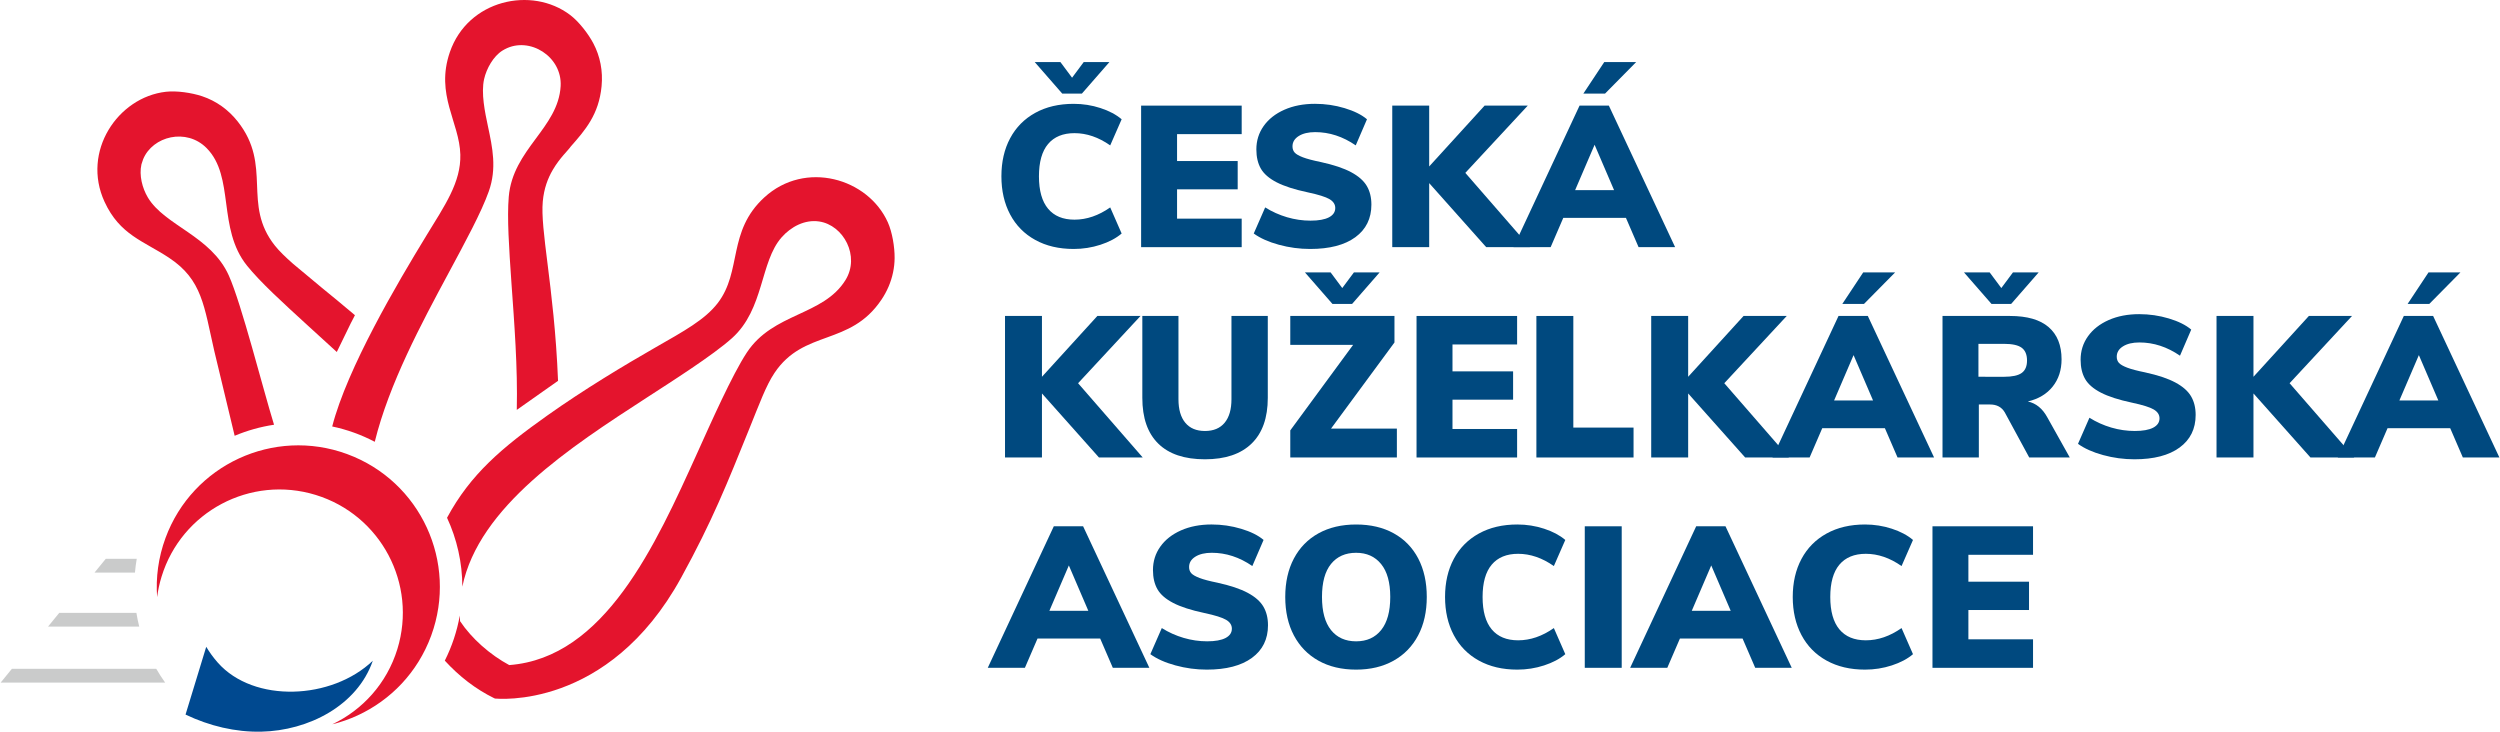 <?xml version="1.0" encoding="utf-8"?>
<!-- Generator: Adobe Illustrator 16.0.0, SVG Export Plug-In . SVG Version: 6.00 Build 0)  -->
<!DOCTYPE svg PUBLIC "-//W3C//DTD SVG 1.1//EN" "http://www.w3.org/Graphics/SVG/1.1/DTD/svg11.dtd">
<svg version="1.1" id="Layer_1" xmlns="http://www.w3.org/2000/svg" xmlns:xlink="http://www.w3.org/1999/xlink" x="0px" y="0px"
	 width="205px" height="60px" viewBox="0 0 205 60" enable-background="new 0 0 205 60" xml:space="preserve">
<g>
	<path fill-rule="evenodd" clip-rule="evenodd" fill="#00497F" d="M88.041,20.415c-1.208,0-2.258-0.247-3.152-0.741
		c-0.895-0.493-1.581-1.19-2.058-2.09c-0.478-0.9-0.716-1.942-0.716-3.128s0.238-2.226,0.716-3.119
		c0.477-0.895,1.163-1.589,2.058-2.083c0.894-0.494,1.945-0.74,3.152-0.74c0.757,0,1.49,0.115,2.197,0.346
		c0.708,0.23,1.287,0.537,1.737,0.921l-0.938,2.141c-0.955-0.67-1.931-1.004-2.93-1.004c-0.943,0-1.665,0.296-2.165,0.889
		c-0.499,0.593-0.749,1.476-0.749,2.65c0,1.174,0.25,2.061,0.749,2.658c0.5,0.599,1.221,0.897,2.165,0.897
		c0.999,0,1.976-0.335,2.93-1.004l0.938,2.14c-0.45,0.384-1.029,0.691-1.737,0.922C89.531,20.3,88.798,20.415,88.041,20.415
		L88.041,20.415z M90.971,5.09l-2.255,2.584h-1.613L84.848,5.09h2.107l0.955,1.283l0.955-1.283H90.971z"/>
	<polygon fill-rule="evenodd" clip-rule="evenodd" fill="#00497F" points="93.572,8.661 101.818,8.661 101.818,10.999 
		96.519,10.999 96.519,13.205 101.49,13.205 101.49,15.525 96.519,15.525 96.519,17.929 101.818,17.929 101.818,20.267 
		93.572,20.267 	"/>
	<path fill-rule="evenodd" clip-rule="evenodd" fill="#00497F" d="M107.433,20.415c-0.867,0-1.724-0.115-2.568-0.346
		s-1.531-0.538-2.058-0.922l0.938-2.14c0.56,0.351,1.158,0.619,1.794,0.807c0.637,0.187,1.279,0.279,1.926,0.279
		c0.659,0,1.161-0.091,1.507-0.271c0.346-0.182,0.519-0.437,0.519-0.766c0-0.296-0.156-0.538-0.47-0.725
		c-0.313-0.187-0.908-0.373-1.786-0.56c-1.086-0.23-1.937-0.505-2.551-0.822c-0.615-0.318-1.046-0.692-1.293-1.12
		c-0.246-0.428-0.37-0.954-0.37-1.58c0-0.713,0.2-1.353,0.601-1.918c0.401-0.565,0.966-1.01,1.696-1.333
		c0.729-0.323,1.566-0.485,2.51-0.485c0.834,0,1.644,0.117,2.429,0.354c0.784,0.236,1.396,0.541,1.835,0.913l-0.922,2.141
		c-1.054-0.725-2.162-1.087-3.325-1.087c-0.56,0-1.01,0.107-1.35,0.321s-0.511,0.496-0.511,0.848c0,0.209,0.061,0.379,0.182,0.511
		c0.12,0.132,0.346,0.261,0.675,0.387s0.817,0.255,1.465,0.387c1.054,0.23,1.882,0.508,2.485,0.831
		c0.604,0.324,1.032,0.7,1.284,1.128c0.253,0.428,0.379,0.938,0.379,1.531c0,1.141-0.439,2.032-1.317,2.675
		C110.258,20.094,109.023,20.415,107.433,20.415z"/>
	<polygon fill-rule="evenodd" clip-rule="evenodd" fill="#00497F" points="121.869,20.267 117.193,15.016 117.193,20.267 
		114.165,20.267 114.165,8.661 117.193,8.661 117.193,13.649 121.737,8.661 125.276,8.661 120.157,14.176 125.457,20.267 	"/>
	<path fill-rule="evenodd" clip-rule="evenodd" fill="#00497F" d="M133.326,17.863h-5.136l-1.037,2.403h-3.046l5.416-11.605h2.403
		l5.433,11.605h-2.996L133.326,17.863L133.326,17.863z M132.354,15.592l-1.597-3.721l-1.597,3.721H132.354L132.354,15.592z
		 M129.836,7.674l1.712-2.584h2.617l-2.551,2.584H129.836z"/>
	<polygon fill-rule="evenodd" clip-rule="evenodd" fill="#00497F" points="90.115,37.514 85.44,32.263 85.44,37.514 82.411,37.514 
		82.411,25.909 85.44,25.909 85.44,30.896 89.983,25.909 93.522,25.909 88.403,31.424 93.704,37.514 	"/>
	<path fill-rule="evenodd" clip-rule="evenodd" fill="#00497F" d="M98.807,37.662c-1.679,0-2.955-0.428-3.827-1.284
		c-0.873-0.855-1.309-2.106-1.309-3.753v-6.716h2.963v6.831c0,0.834,0.187,1.477,0.56,1.926c0.373,0.45,0.911,0.675,1.613,0.675
		s1.24-0.225,1.613-0.675c0.373-0.449,0.56-1.092,0.56-1.926v-6.831h2.979v6.716c0,1.635-0.441,2.884-1.325,3.745
		S100.475,37.662,98.807,37.662z"/>
	<path fill-rule="evenodd" clip-rule="evenodd" fill="#00497F" d="M114.544,35.144v2.37h-8.741v-2.222l5.152-7.013h-5.152v-2.37
		h8.543v2.173l-5.201,7.062H114.544L114.544,35.144z M113.128,22.337l-2.255,2.584h-1.613l-2.255-2.584h2.106l0.955,1.283
		l0.955-1.283H113.128z"/>
	<polygon fill-rule="evenodd" clip-rule="evenodd" fill="#00497F" points="116.156,25.909 124.403,25.909 124.403,28.246 
		119.104,28.246 119.104,30.452 124.074,30.452 124.074,32.773 119.104,32.773 119.104,35.177 124.403,35.177 124.403,37.514 
		116.156,37.514 	"/>
	<polygon fill-rule="evenodd" clip-rule="evenodd" fill="#00497F" points="125.984,25.909 129.013,25.909 129.013,35.062 
		133.951,35.062 133.951,37.514 125.984,37.514 	"/>
	<polygon fill-rule="evenodd" clip-rule="evenodd" fill="#00497F" points="143.104,37.514 138.429,32.263 138.429,37.514 
		135.399,37.514 135.399,25.909 138.429,25.909 138.429,30.896 142.972,25.909 146.512,25.909 141.392,31.424 146.692,37.514 	"/>
	<path fill-rule="evenodd" clip-rule="evenodd" fill="#00497F" d="M154.561,35.111h-5.136l-1.037,2.402h-3.045l5.415-11.604h2.403
		l5.433,11.604h-2.996L154.561,35.111L154.561,35.111z M153.59,32.839l-1.597-3.72l-1.597,3.72H153.59L153.59,32.839z
		 M151.071,24.921l1.712-2.584h2.617l-2.552,2.584H151.071z"/>
	<path fill-rule="evenodd" clip-rule="evenodd" fill="#00497F" d="M169.722,37.514h-3.325l-2.008-3.703
		c-0.253-0.429-0.653-0.643-1.202-0.643h-0.922v4.346h-2.979V25.909h5.531c1.404,0,2.461,0.304,3.169,0.913s1.062,1.49,1.062,2.643
		c0,0.878-0.241,1.621-0.725,2.23c-0.482,0.608-1.163,1.018-2.041,1.226c0.669,0.144,1.202,0.576,1.597,1.301L169.722,37.514
		L169.722,37.514z M164.339,30.896c0.669,0,1.149-0.104,1.44-0.313c0.291-0.209,0.437-0.549,0.437-1.021
		c0-0.483-0.146-0.831-0.437-1.046c-0.291-0.214-0.771-0.32-1.44-0.32h-2.107v2.699H164.339L164.339,30.896z M167.17,22.337
		l-2.255,2.584h-1.613l-2.255-2.584h2.106l0.955,1.283l0.955-1.283H167.17z"/>
	<path fill-rule="evenodd" clip-rule="evenodd" fill="#00497F" d="M175.022,37.662c-0.867,0-1.724-0.115-2.568-0.346
		s-1.53-0.538-2.058-0.922l0.938-2.14c0.56,0.352,1.157,0.62,1.794,0.807s1.278,0.279,1.927,0.279c0.658,0,1.16-0.09,1.506-0.271
		c0.346-0.181,0.519-0.437,0.519-0.766c0-0.296-0.157-0.537-0.47-0.724s-0.907-0.373-1.786-0.56
		c-1.086-0.23-1.937-0.505-2.551-0.823c-0.615-0.318-1.045-0.691-1.293-1.119c-0.246-0.429-0.37-0.955-0.37-1.581
		c0-0.713,0.2-1.353,0.602-1.917c0.4-0.565,0.966-1.01,1.695-1.334c0.729-0.323,1.566-0.485,2.51-0.485
		c0.834,0,1.644,0.118,2.429,0.354c0.784,0.235,1.396,0.54,1.835,0.913l-0.922,2.14c-1.054-0.724-2.162-1.086-3.325-1.086
		c-0.56,0-1.01,0.106-1.35,0.321c-0.34,0.213-0.511,0.496-0.511,0.848c0,0.208,0.061,0.378,0.182,0.51
		c0.12,0.132,0.346,0.261,0.675,0.387s0.817,0.256,1.465,0.387c1.054,0.23,1.882,0.508,2.485,0.831
		c0.604,0.324,1.032,0.7,1.284,1.128c0.253,0.428,0.379,0.938,0.379,1.531c0,1.142-0.439,2.033-1.317,2.675
		S176.613,37.662,175.022,37.662z"/>
	<polygon fill-rule="evenodd" clip-rule="evenodd" fill="#00497F" points="189.459,37.514 184.784,32.263 184.784,37.514 
		181.755,37.514 181.755,25.909 184.784,25.909 184.784,30.896 189.327,25.909 192.866,25.909 187.747,31.424 193.047,37.514 	"/>
	<path fill-rule="evenodd" clip-rule="evenodd" fill="#00497F" d="M200.916,35.111h-5.137l-1.037,2.402h-3.045l5.416-11.604h2.403
		l5.433,11.604h-2.996L200.916,35.111L200.916,35.111z M199.944,32.839l-1.597-3.72l-1.597,3.72H199.944L199.944,32.839z
		 M197.426,24.921l1.712-2.584h2.617l-2.551,2.584H197.426z"/>
	<path fill-rule="evenodd" clip-rule="evenodd" fill="#00497F" d="M90.214,52.358h-5.136l-1.037,2.403h-3.045l5.416-11.605h2.403
		l5.432,11.605h-2.996L90.214,52.358L90.214,52.358z M89.243,50.087l-1.597-3.721l-1.597,3.721H89.243z"/>
	<path fill-rule="evenodd" clip-rule="evenodd" fill="#00497F" d="M98.955,54.909c-0.867,0-1.723-0.115-2.568-0.346
		c-0.845-0.23-1.531-0.537-2.058-0.921l0.938-2.141c0.56,0.352,1.158,0.62,1.794,0.807c0.637,0.187,1.278,0.28,1.926,0.28
		c0.659,0,1.161-0.091,1.507-0.271c0.346-0.182,0.519-0.437,0.519-0.766c0-0.297-0.156-0.538-0.47-0.725
		c-0.313-0.187-0.908-0.373-1.786-0.56c-1.086-0.23-1.937-0.505-2.551-0.823c-0.614-0.318-1.045-0.691-1.292-1.119
		c-0.247-0.428-0.371-0.955-0.371-1.58c0-0.714,0.2-1.354,0.601-1.918c0.4-0.565,0.966-1.01,1.695-1.334
		c0.73-0.323,1.567-0.485,2.51-0.485c0.834,0,1.644,0.118,2.428,0.354c0.785,0.235,1.397,0.54,1.836,0.913l-0.922,2.141
		c-1.054-0.725-2.162-1.087-3.325-1.087c-0.56,0-1.01,0.107-1.35,0.321c-0.341,0.214-0.511,0.496-0.511,0.848
		c0,0.208,0.061,0.378,0.182,0.51c0.12,0.132,0.346,0.261,0.675,0.387c0.329,0.127,0.817,0.256,1.465,0.387
		c1.054,0.231,1.882,0.508,2.485,0.832c0.604,0.323,1.032,0.699,1.284,1.128c0.253,0.428,0.379,0.938,0.379,1.53
		c0,1.142-0.439,2.033-1.317,2.675C101.78,54.589,100.546,54.909,98.955,54.909z"/>
	<path fill-rule="evenodd" clip-rule="evenodd" fill="#00497F" d="M111.202,54.909c-1.186,0-2.214-0.244-3.087-0.732
		c-0.872-0.488-1.544-1.18-2.017-2.074c-0.472-0.894-0.708-1.944-0.708-3.151c0-1.208,0.236-2.259,0.708-3.153
		c0.473-0.894,1.145-1.583,2.017-2.065c0.873-0.483,1.901-0.725,3.087-0.725c1.185,0,2.214,0.241,3.087,0.725
		c0.872,0.482,1.541,1.172,2.008,2.065c0.466,0.895,0.699,1.945,0.699,3.153c0,1.207-0.236,2.258-0.708,3.151
		c-0.472,0.895-1.144,1.586-2.016,2.074C113.399,54.665,112.376,54.909,111.202,54.909L111.202,54.909z M111.202,52.589
		c0.878,0,1.563-0.311,2.058-0.931s0.741-1.522,0.741-2.707c0-1.186-0.25-2.086-0.75-2.7c-0.499-0.614-1.182-0.922-2.049-0.922
		c-0.878,0-1.564,0.305-2.058,0.914c-0.494,0.608-0.741,1.512-0.741,2.708c0,1.195,0.247,2.102,0.741,2.716
		C109.638,52.281,110.324,52.589,111.202,52.589z"/>
	<path fill-rule="evenodd" clip-rule="evenodd" fill="#00497F" d="M124.42,54.909c-1.207,0-2.258-0.246-3.152-0.74
		c-0.894-0.494-1.58-1.19-2.058-2.091c-0.477-0.899-0.716-1.942-0.716-3.127c0-1.186,0.239-2.226,0.716-3.12
		c0.478-0.895,1.164-1.588,2.058-2.082c0.895-0.494,1.945-0.741,3.152-0.741c0.758,0,1.49,0.115,2.198,0.346
		s1.286,0.538,1.736,0.922l-0.938,2.141c-0.954-0.67-1.932-1.005-2.93-1.005c-0.943,0-1.665,0.297-2.165,0.889
		c-0.499,0.593-0.749,1.477-0.749,2.651c0,1.174,0.25,2.06,0.749,2.658c0.5,0.598,1.222,0.896,2.165,0.896
		c0.998,0,1.976-0.334,2.93-1.004l0.938,2.141c-0.45,0.384-1.028,0.69-1.736,0.921S125.178,54.909,124.42,54.909z"/>
	<rect x="129.951" y="43.156" fill-rule="evenodd" clip-rule="evenodd" fill="#00497F" width="3.029" height="11.605"/>
	<path fill-rule="evenodd" clip-rule="evenodd" fill="#00497F" d="M142.89,52.358h-5.136l-1.037,2.403h-3.045l5.415-11.605h2.403
		l5.433,11.605h-2.996L142.89,52.358L142.89,52.358z M141.919,50.087l-1.597-3.721l-1.597,3.721H141.919z"/>
	<path fill-rule="evenodd" clip-rule="evenodd" fill="#00497F" d="M152.932,54.909c-1.207,0-2.258-0.246-3.152-0.74
		s-1.58-1.19-2.058-2.091c-0.478-0.899-0.717-1.942-0.717-3.127c0-1.186,0.239-2.226,0.717-3.12s1.163-1.588,2.058-2.082
		s1.945-0.741,3.152-0.741c0.757,0,1.489,0.115,2.197,0.346s1.287,0.538,1.736,0.922l-0.938,2.141
		c-0.955-0.67-1.932-1.005-2.931-1.005c-0.943,0-1.665,0.297-2.165,0.889c-0.499,0.593-0.749,1.477-0.749,2.651
		c0,1.174,0.25,2.06,0.749,2.658c0.5,0.598,1.222,0.896,2.165,0.896c0.999,0,1.976-0.334,2.931-1.004l0.938,2.141
		c-0.449,0.384-1.028,0.69-1.736,0.921S153.688,54.909,152.932,54.909z"/>
	<polygon fill-rule="evenodd" clip-rule="evenodd" fill="#00497F" points="158.463,43.156 166.709,43.156 166.709,45.493 
		161.408,45.493 161.408,47.699 166.38,47.699 166.38,50.021 161.408,50.021 161.408,52.424 166.709,52.424 166.709,54.762 
		158.463,54.762 	"/>
	<path fill-rule="evenodd" clip-rule="evenodd" fill="#E4142D" d="M19.242,35.734l-1.669-6.947
		c-0.844-3.677-0.981-5.842-3.707-7.645v-0.001c-2.1-1.389-4.04-1.874-5.293-4.593c-1.902-4.126,1.088-8.575,5.029-9.023
		c0.885-0.101,2.11,0.08,2.964,0.363c1.164,0.387,2.161,1.104,2.929,2.078c2.866,3.632,0.337,6.764,3.045,10.172
		c0.354,0.445,0.858,0.936,1.491,1.492l2.291,1.909l0,0.001c0.837,0.683,1.769,1.443,2.783,2.305
		c-0.099,0.191-0.2,0.389-0.304,0.594l-0.003-0.002l-1.181,2.426l-2.331-2.127h0c-2.119-1.935-3.94-3.598-5.031-4.953
		c-2.454-3.049-0.987-7.289-3.311-9.638c-1.655-1.674-4.424-0.983-5.205,0.91l-0.133,0.397h0l-0.005,0.02l0-0.001l-0.005,0.021h0
		c-0.197,0.881,0.071,1.935,0.529,2.702c1.381,2.311,5.175,3.141,6.635,6.391c1.047,2.331,2.789,9.257,3.711,12.243
		C21.355,34.995,20.271,35.302,19.242,35.734z"/>
	<path fill-rule="evenodd" clip-rule="evenodd" fill="#E4142D" d="M27.241,34.97c1.228-4.776,5.351-11.771,7.699-15.612h0
		l0.006-0.011h0c1.533-2.51,2.861-4.405,2.801-6.67c-0.071-2.662-2.06-4.9-0.862-8.393c1.476-4.305,6.713-5.448,9.869-3.054
		c0.708,0.537,1.47,1.516,1.892,2.31c0.575,1.083,0.8,2.289,0.684,3.524c-0.22,2.33-1.353,3.618-2.528,4.95l0,0
		c-0.207,0.311-0.896,0.925-1.471,1.907c-0.415,0.708-0.727,1.538-0.824,2.602c-0.104,1.14,0.106,2.826,0.386,5.07l0.001,0.004
		l0,0.001c0.313,2.509,0.708,5.687,0.865,9.629l-3.383,2.384c0.08-3.477-0.202-7.104-0.439-10.423h0
		c-0.197-2.863-0.365-5.324-0.219-7.053c0.332-3.91,4.061-5.633,4.255-9.077l0,0c0.132-2.415-2.54-4.099-4.57-3.026l0-0.001
		l-0.204,0.117h0c-0.751,0.472-1.305,1.474-1.5,2.327c-0.266,1.164,0.068,2.729,0.313,3.884c0.371,1.743,0.737,3.443,0.072,5.324
		c-0.612,1.731-1.934,4.16-3.293,6.69c-2.247,4.181-4.89,9.1-6.061,13.854C29.623,35.646,28.465,35.229,27.241,34.97z"/>
	<path fill-rule="evenodd" clip-rule="evenodd" fill="#E4142D" d="M40.607,57.283l-0.067-0.021
		c-1.554-0.763-2.887-1.804-4.066-3.089c0.589-1.172,0.998-2.406,1.229-3.697c0.004,0.152,0.011,0.306,0.022,0.46
		c0.488,0.729,1.099,1.407,1.766,2.003c0.718,0.641,1.5,1.187,2.267,1.598c7.822-0.595,11.992-9.815,15.432-17.426
		c1.066-2.359,2.838-6.367,4.053-8.206c2.165-3.277,6.256-2.997,8.082-5.932h0c1.222-1.962-0.152-4.519-2.161-4.813
		c-1.165-0.171-2.297,0.425-3.07,1.301c-1.783,2.019-1.416,5.883-4.068,8.265c-1.584,1.422-4.901,3.522-7.006,4.889
		c-6.23,4.042-13.759,8.928-15.108,15.489c-0.003-1.963-0.441-3.899-1.255-5.647c1.924-3.582,4.531-5.768,8.23-8.391
		c3.005-2.131,6.293-4.106,8.87-5.582c2.306-1.32,4.053-2.271,5.099-3.634c2.007-2.619,0.77-5.872,3.82-8.665
		c3.353-3.069,8.501-1.571,10.126,2.046c0.363,0.809,0.566,2.039,0.556,2.933c-0.004,0.389-0.046,0.783-0.129,1.178l0,0
		c-0.168,0.801-0.492,1.553-0.959,2.245h-0.001c-2.581,3.826-6.346,2.389-8.762,5.995c-0.697,1.041-1.213,2.476-2.089,4.637
		c-1.775,4.38-2.981,7.449-5.572,12.164C49.847,58.295,40.682,57.277,40.607,57.283z"/>
	<path fill-rule="evenodd" clip-rule="evenodd" fill="#CACBCB" d="M8.671,45.824h2.542c-0.065,0.377-0.114,0.755-0.147,1.131H7.749
		L8.671,45.824z"/>
	<path fill-rule="evenodd" clip-rule="evenodd" fill="#CACBCB" d="M4.859,50.253h6.326c0.061,0.381,0.139,0.759,0.232,1.131h-7.48
		L4.859,50.253z"/>
	<path fill-rule="evenodd" clip-rule="evenodd" fill="#CACBCB" d="M0.973,54.844h11.841c0.224,0.388,0.468,0.766,0.73,1.132H0.051
		L0.973,54.844z"/>
	<path fill-rule="evenodd" clip-rule="evenodd" fill="#E4142D" d="M28.443,37.226L28.443,37.226l0.031,0.012
		c3.007,1.107,5.281,3.329,6.525,6.026c1.24,2.688,1.458,5.846,0.363,8.844l0,0l-0.011,0.031c-1.108,3.007-3.33,5.28-6.027,6.524
		c-0.667,0.309-1.363,0.553-2.079,0.73c2.477-1.174,4.472-3.344,5.34-6.171c1.64-5.34-1.358-10.998-6.698-12.638
		c-5.34-1.641-10.998,1.358-12.638,6.698c-0.172,0.559-0.292,1.12-0.365,1.681c-0.116-1.599,0.098-3.247,0.688-4.85
		c1.108-3.008,3.33-5.28,6.027-6.525C22.287,36.349,25.446,36.131,28.443,37.226z"/>
	<path fill-rule="evenodd" clip-rule="evenodd" fill="#004990" d="M16.911,53.037c0.27,0.453,0.586,0.89,0.951,1.302
		c2.952,3.334,9.346,3.056,12.709-0.159c-1.28,3.688-5.283,5.734-9.147,5.817c-2.109,0.045-4.247-0.462-6.21-1.402L16.911,53.037z"
		/>
</g>
</svg>
